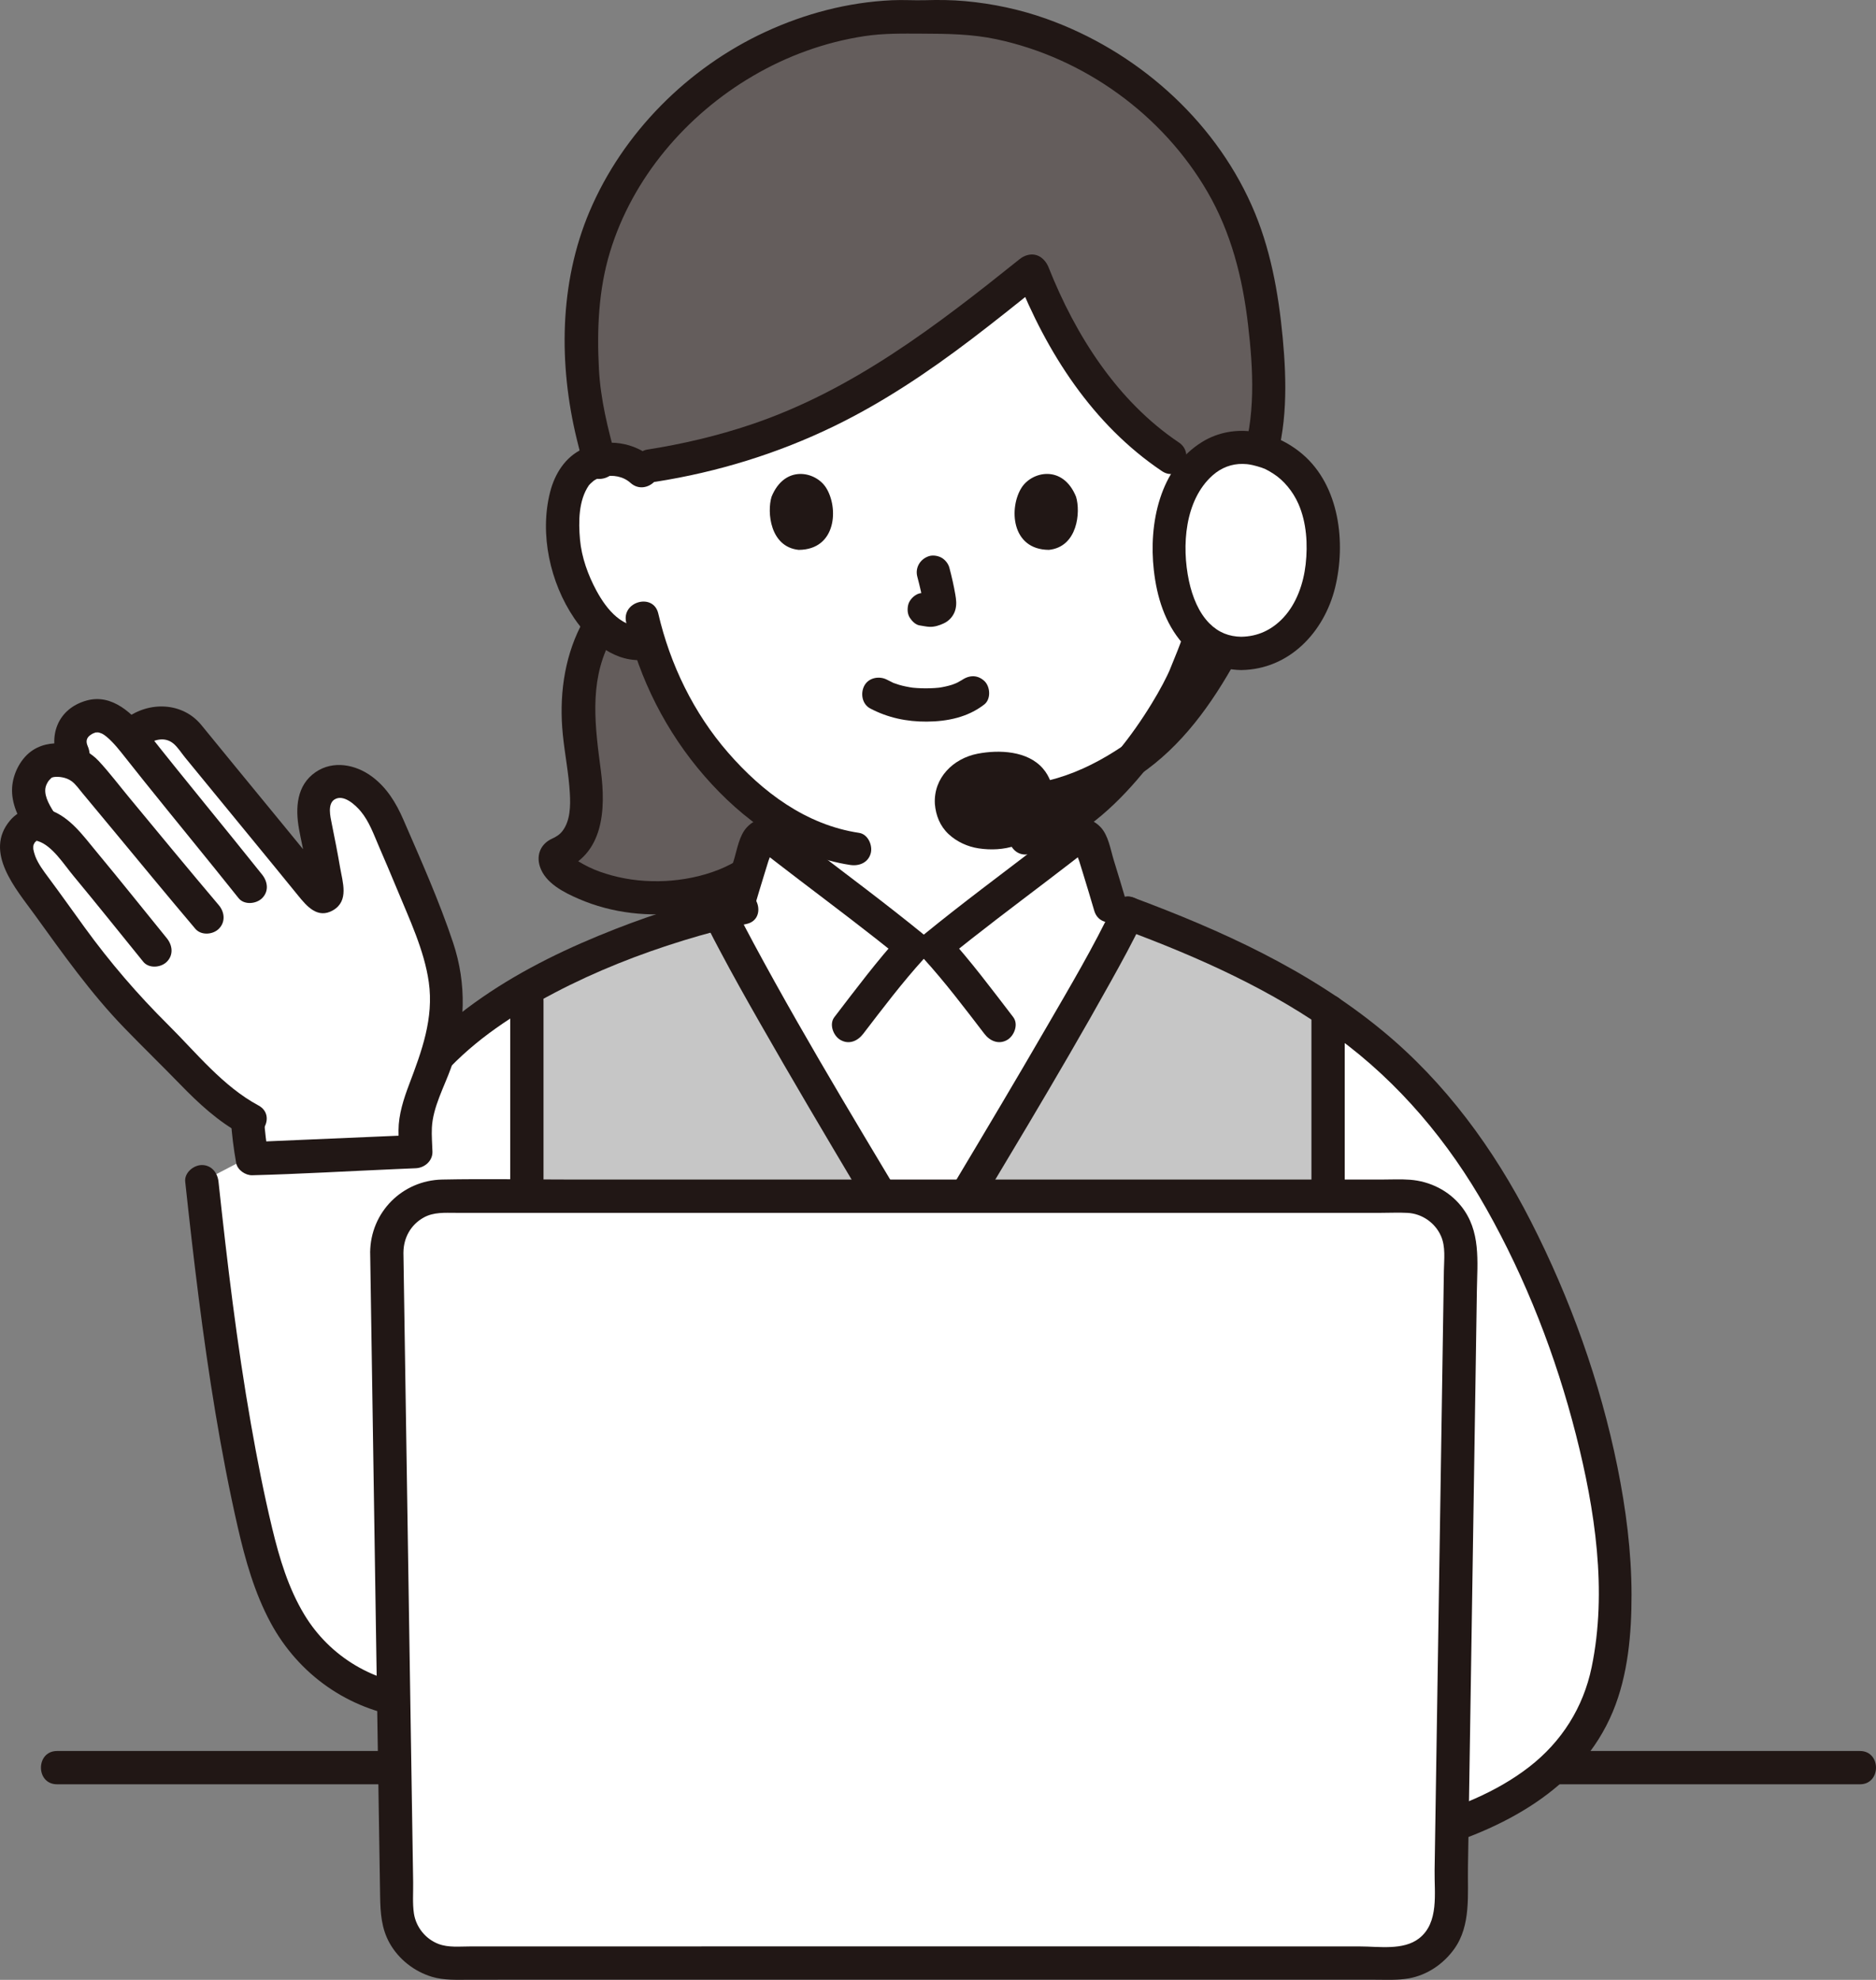 <?xml version="1.0" encoding="UTF-8"?><svg id="b" xmlns="http://www.w3.org/2000/svg" width="270.542" height="285.451" viewBox="0 0 270.542 285.451"><rect x="0" y="0" width="270.542" height="285.451" fill="#808080" stroke="none"/><defs><style>.d{fill:none;}.d,.e,.f,.g,.h{stroke-width:0px;}.e{fill:#211715;}.f{fill:#645d5c;}.g{fill:#fff;}.h{fill:#c6c6c6;}</style></defs><g id="c"><path class="f" d="M113.183,118.836l.023-.127c-3.842-2.291-7.41-5.496-10.609-9.323-4.692-5.615-7.448-11.646-9.026-16.743-2.081.48-4.307-.3-5.795-1.518-.415-.34-.801-.696-1.16-1.063-1.452,2.317-2.51,5.025-2.977,8.548-.06.493-.11,1.002-.148,1.53-.072.995-.104,2.054-.089,3.184.063,3.743,1.011,7.573,1.192,11.316.174,3.727-.798,7.399-4.351,8.599-.142.047-.174.505-.166.624.008.284.134.553.284.798.434.679,1.145,1.184,1.824,1.595,3.964,2.432,10.068,3.869,16.519,2.89,2.715-.414,5.243-1.237,7.402-2.329,3.817-1.93,6.483-4.699,6.994-7.529l.082-.452Z"/><path class="e" d="M83.698,90.339c-2.408,4.798-3.067,10.262-2.533,15.57.285,2.838.86,5.646,1.016,8.496.097,1.775.073,3.897-1.05,5.388-.404.537-.92.856-1.526,1.131-1.589.722-2.292,2.282-1.753,3.99.758,2.403,3.455,3.753,5.608,4.685,4.85,2.099,10.207,2.664,15.423,1.926,5.754-.814,11.748-3.417,15.145-8.315.739-1.066.196-2.665-.861-3.284-1.193-.698-2.543-.207-3.284.861-2.924,4.217-9.058,5.989-13.916,6.233-2.628.132-5.241-.113-7.78-.812-1.126-.31-2.236-.688-3.286-1.202-.464-.227-.918-.473-1.36-.738-.22-.132-.458-.252-.661-.408l-.305-.274c-.324-.394-.41-.106-.258.863l-1.434,1.103c6.189-2.281,6.503-8.808,5.768-14.443-.805-6.168-1.716-12.551,1.194-18.349,1.382-2.753-2.757-5.187-4.145-2.423h0Z"/><path class="e" d="M8.224,257.259c2.664,0,5.327,0,7.991,0,6.428,0,12.856,0,19.283,0,9.279,0,18.557,0,27.836,0,11.216,0,22.432,0,33.648,0,12.24,0,24.48,0,36.72,0,12.351,0,24.701,0,37.052,0,11.548,0,23.095,0,34.643,0,9.832,0,19.663,0,29.495,0,7.202,0,14.404,0,21.606,0,3.659,0,7.318,0,10.977,0,.25,0,.5,0,.75,0,3.089,0,3.094-4.8,0-4.8-2.668,0-5.336,0-8.004,0-6.431,0-12.862,0-19.294,0-9.281,0-18.562,0-27.843,0-11.217,0-22.435,0-33.652,0-12.241,0-24.481,0-36.722,0-12.35,0-24.7,0-37.051,0-11.546,0-23.093,0-34.639,0-9.829,0-19.659,0-29.488,0-7.199,0-14.398,0-21.596,0-3.655,0-7.31,0-10.965,0-.249,0-.498,0-.747,0-3.089,0-3.094,4.8,0,4.8h0Z"/><path class="g" d="M138.556,133.552c5.816-4.556,13.343-10.168,16.573-12.743.775-.617,1.919-.249,2.206.699.771,2.545,1.569,5.006,2.808,9.244,22.933,8.273,40.575,17.542,53.44,37.583,11.75,18.32,23.03,51.32,18.13,73.31-2.94,13.23-14.72,19.61-26.92,22.99h-111.534c0-18.166,0-50.552,0-50.552-1.911,10.039-6.594,19.918-14.729,26.102-10.54,8.013-26.456,7.184-34.912-3.559-3.926-4.988-5.712-11.298-7.111-17.489-3.621-16.018-5.644-32.448-7.398-48.761l33.27-17.317c10.621-11.768,31.618-19.298,43.832-21.983,1.291-4.439,2.11-6.959,2.9-9.568.287-.948,1.432-1.316,2.206-.699,3.976,3.169,14.464,10.943,20.255,15.68h3.3c1.087-.889,2.339-1.885,3.682-2.937Z"/><path class="g" d="M173.825,67.923c1.334-1.282,3.13-1.763,4.668-1.709,3.346.118,4.77,1.928,5.382,2.99,1.829,3.172,1.752,9.016.524,12.633-.869,2.561-2.294,6.479-5.727,9.288-1.415,1.158-3.497,1.92-5.488,1.584,0,0-.135-.023-.378-.063-.65,1.896-1.463,3.582-1.737,4.415-1.248,3.388-7.6,14.449-15.939,20.336,0,1.872,0,3.412,0,3.412-3.976,3.169-14.464,10.943-20.255,15.68h-3.3c-5.792-4.738-16.279-12.511-20.255-15.68v-3.316c-3.129-2.155-6.054-4.914-8.722-8.107-4.692-5.615-7.448-11.646-9.026-16.743-2.081.48-4.307-.3-5.795-1.518-3.433-2.809-4.858-6.727-5.727-9.288-1.228-3.616-1.305-9.461.524-12.633.613-1.063,2.036-2.872,5.382-2.99,1.538-.054,3.334.427,4.668,1.709,0,0-9.208-42.307,42.307-42.307s38.895,42.307,38.895,42.307Z"/><path class="h" d="M191.528,172.467c0-7.541.002-17.089.005-26.741-8.445-5.716-18.048-10.04-28.864-14.051-3.668,7.76-15.156,27.064-23.366,40.791,19.618,0,38.71,0,52.225,0Z"/><path class="h" d="M75.981,172.468c13.414,0,31.979,0,51.05-.001-7.887-13.233-18.81-31.687-22.84-39.942,0,0-.16-.328-.426-.875-7.926,1.974-18.551,5.665-27.785,10.944.001,2.925.001,5.768.001,8.512,0,8.176,0,15.445,0,21.362Z"/><path class="e" d="M193.924,187.614v-41.9c0-3.089-4.8-3.094-4.8,0v41.9c0,3.089,4.8,3.094,4.8,0h0Z"/><path class="e" d="M64.078,154.756c4.46-4.897,10.073-8.561,15.907-11.618,5.934-3.109,12.191-5.576,18.589-7.546,2.986-.919,6.007-1.726,9.064-2.371,3.021-.637,1.742-5.265-1.276-4.629-6.001,1.266-11.891,3.116-17.6,5.348-6.683,2.612-13.236,5.736-19.157,9.816-3.222,2.22-6.283,4.709-8.922,7.606-2.076,2.28,1.309,5.684,3.394,3.394h0Z"/><path class="e" d="M26.71,170.376c1.2,11.145,2.515,22.285,4.36,33.344.92,5.517,1.97,11.015,3.218,16.468,1.084,4.734,2.423,9.479,4.738,13.776,4.026,7.471,11.222,12.538,19.639,13.685,8.099,1.104,16.191-1.332,22.487-6.497,7.952-6.523,12.498-16.51,14.423-26.432.247-1.271-.359-2.59-1.676-2.952-1.176-.323-2.704.397-2.952,1.676-1.561,8.049-4.788,16.007-10.6,21.939-5.094,5.2-11.914,8.11-19.23,7.712-7.103-.387-13.532-4.192-17.217-10.279-2.317-3.826-3.602-8.138-4.644-12.459-1.198-4.968-2.178-9.992-3.062-15.024-2.037-11.584-3.424-23.267-4.683-34.958-.139-1.289-1.004-2.4-2.4-2.4-1.19,0-2.54,1.103-2.4,2.4h0Z"/><path class="f" d="M92.47,68.254c-1.316-1.264-3.089-1.739-4.606-1.686-.486.017-.931.07-1.338.152-.689-2.464-1.775-7.143-1.775-7.143-1.085-4.591-1.232-14.402-.044-20.152C89.049,18.115,110.491,1.205,132.96,2.452c6.791-.381,13.478.909,19.638,3.476,10.926,4.532,20.181,13.112,25.226,23.584.837,1.727,1.559,3.5,2.156,5.314.229.697.44,1.399.631,2.107.22.821.425,1.657.587,2.493,1.364,6.57,3.036,19.476.074,27.719-.715-.317-1.598-.538-2.688-.576-1.517-.053-3.29.421-4.606,1.686l-5.191-2.393c-5.548-3.671-11.253-10.247-13.603-14.188-1.621-2.718-4.77-8.554-6.352-12.686-15.157,12.14-29.846,24.295-54.902,28.159l-1.459,1.109Z"/><path class="e" d="M88.841,66.082c-1.19-4.298-2.233-8.483-2.467-12.845-.304-5.681-.069-11.434,1.594-16.905,3.251-10.692,11.003-19.746,20.578-25.361,4.951-2.904,10.407-4.89,16.087-5.757,2.78-.424,5.528-.373,8.327-.362,3.658.015,7.16.045,10.759.811,12.607,2.682,23.941,10.855,30.415,22.01,3.416,5.887,5.052,12.37,5.841,19.08.761,6.466,1.166,13.513-1.018,19.754-.428,1.223.487,2.626,1.676,2.952,1.323.364,2.523-.448,2.952-1.676,2.105-6.015,1.989-12.791,1.399-19.056-.621-6.583-1.787-13.083-4.495-19.154-5.592-12.537-16.73-22.277-29.587-26.862-3.786-1.35-7.732-2.187-11.733-2.55-1.916-.174-3.825-.189-5.746-.134-1.597.046-3.194-.069-4.795.005-6.336.296-12.501,1.911-18.249,4.567-11.175,5.164-20.55,14.541-25.364,25.9-4.371,10.312-4.46,22.059-1.835,32.829.328,1.347.663,2.692,1.032,4.028.823,2.973,5.455,1.711,4.629-1.276h0Z"/><path class="e" d="M169.998,63.789c-8.867-5.951-14.908-15.464-18.781-25.246-.477-1.204-1.606-2.046-2.952-1.676-1.146.315-2.156,1.74-1.676,2.952,4.365,11.027,10.988,21.404,20.986,28.114,2.572,1.726,4.977-2.43,2.423-4.145h0Z"/><path class="e" d="M147.027,37.376c-11.921,9.551-24.054,18.898-38.712,23.831-4.893,1.647-9.925,2.826-15.024,3.624-1.282.201-1.992,1.804-1.676,2.952.376,1.367,1.667,1.877,2.952,1.676,8.928-1.398,17.573-4.059,25.706-8.007,7.065-3.429,13.596-7.815,19.838-12.558,3.484-2.648,6.895-5.389,10.31-8.125,1.012-.811.846-2.548,0-3.394-1-1-2.379-.813-3.394,0h0Z"/><path class="e" d="M125.504,102.149c2.541,1.342,5.276,1.912,8.151,1.893,2.969-.019,5.918-.624,8.29-2.472.995-.775.875-2.591,0-3.394-1.055-.969-2.332-.827-3.394,0,.745-.58.236-.185.045-.062-.16.103-.325.198-.494.286-.222.116-.78.252-.103.072-.23.061-.454.174-.681.248-.623.2-1.261.332-1.906.435.357-.057.134-.019-.095.004-.187.019-.374.034-.562.046-.451.029-.903.041-1.355.038-.405-.002-.809-.016-1.213-.044-.185-.013-.371-.028-.556-.046-.086-.009-.765-.128-.182-.017-.6-.114-1.194-.22-1.781-.395-.25-.075-.493-.164-.739-.248-.583-.199.431.214-.096-.035-.305-.144-.606-.294-.905-.452-1.11-.586-2.66-.318-3.284.861-.586,1.109-.324,2.658.861,3.284h0Z"/><path class="e" d="M132.286,83.14c.348,1.328.682,2.676.882,4.035l-.086-.638c.024.186.034.37.015.557l.086-.638c-.013.087-.032.168-.061.25l.242-.573c-.026.058-.053.108-.088.161l.375-.486c-.041.05-.081.089-.132.13l.486-.375c-.102.065-.21.118-.32.169l.573-.242c-.176.073-.35.127-.539.157l.638-.086c-.17.02-.336.019-.506,0l.638.086c-.191-.027-.378-.073-.569-.099-.319-.1-.638-.114-.957-.043-.319.014-.617.109-.892.285-.498.291-.973.862-1.103,1.434-.14.614-.11,1.304.242,1.849.312.484.835,1.022,1.434,1.103.463.062.913.179,1.385.2.738.032,1.42-.197,2.078-.5.82-.378,1.463-1.133,1.681-2.016.185-.75.108-1.383-.019-2.134-.22-1.3-.52-2.589-.855-3.864-.152-.579-.588-1.133-1.103-1.434s-1.273-.429-1.849-.242c-1.25.404-2.018,1.651-1.676,2.952h0Z"/><path class="e" d="M111.268,71.624c-.674,2.19-.235,7.228,3.914,7.657,5.484-.033,5.775-6.124,3.929-8.987-1.511-2.345-5.955-3.32-7.844,1.331Z"/><path class="e" d="M155.18,71.624c.674,2.19.235,7.228-3.914,7.656-5.484-.033-5.776-6.124-3.93-8.988,1.511-2.345,5.955-3.32,7.844,1.331Z"/><path class="e" d="M171.323,88.613c-.392,2.905-1.693,5.562-2.749,8.266.166-.426.111-.254-.021.028-.082.175-.163.351-.247.525-.194.401-.396.797-.604,1.19-.509.962-1.054,1.905-1.622,2.833-2.927,4.784-6.486,9.301-10.841,12.867-2.389,1.957-5.079,3.494-8.052,4.185-3.008.698-1.735,5.328,1.276,4.629,6.206-1.441,11.388-5.93,15.46-10.633,3.419-3.949,6.6-8.401,8.776-13.173,1.353-2.969,2.816-6.199,3.254-9.44.173-1.283-.308-2.576-1.676-2.952-1.118-.307-2.778.383-2.952,1.676h0Z"/><path class="e" d="M90.3,89.728c1.905,8.187,5.782,15.836,11.303,22.178,5.434,6.243,12.656,11.553,21.013,12.805,1.28.192,2.58-.321,2.952-1.676.311-1.133-.387-2.759-1.676-2.952-7.639-1.144-13.929-5.865-18.895-11.571s-8.353-12.689-10.068-20.06c-.7-3.007-5.329-1.734-4.629,1.276h0Z"/><path class="e" d="M94.32,66.226c-2.81-2.521-6.838-3.109-10.273-1.512-2.537,1.18-4.043,3.594-4.716,6.236-1.543,6.06-.005,13.056,3.484,18.197,2.34,3.448,5.999,6.551,10.448,5.962,1.285-.17,2.4-.981,2.4-2.4,0-1.165-1.106-2.571-2.4-2.4-3.433.454-5.751-2.385-7.241-5.132-1.218-2.248-2.156-4.838-2.38-7.394-.222-2.535-.225-5.632,1.286-7.815.152-.212.154-.214.006-.007.074-.087.152-.171.233-.252.072-.064.557-.473.395-.358.445-.314.924-.5,1.453-.619,1.369-.308,2.849-.063,3.91.889,2.294,2.057,5.699-1.326,3.394-3.394h0Z"/><path class="e" d="M175.522,69.62c1.018-.913,2.403-1.173,3.728-.927.601.112,1.134.304,1.635.657-.214-.151.266.233.313.274.11.108.215.22.316.337-.148-.208-.146-.206.006.007,1.508,2.18,1.512,5.282,1.286,7.815-.229,2.559-1.162,5.142-2.38,7.394-1.486,2.748-3.81,5.586-7.241,5.132-1.287-.17-2.4,1.225-2.4,2.4,0,1.438,1.109,2.229,2.4,2.4,7.332.97,11.793-7.03,13.626-12.932,1.642-5.286,1.641-13.545-3.503-16.972-3.431-2.286-8.197-1.655-11.18,1.021-2.304,2.067,1.099,5.452,3.394,3.394h0Z"/><path class="d" d="M151.675,121.361c0,1.241,0,2.098.135,4.051.087,1.116.173,2.319.587,3.406.548,1.424,1.299,2.665,2.492,3.637,1.434,1.155,2.896,1.963,4.474,2.675"/><path class="d" d="M106.825,135.631c2.04-.837,3.849-1.742,5.639-3.175,1.193-.972,1.944-2.213,2.492-3.637.414-1.087.5-2.29.587-3.406.144-1.953.135-2.81.144-4.051"/><path class="e" d="M146.12,146.649c-3.084-4.019-6.136-8.107-9.549-11.857v3.394c4.745-3.873,9.656-7.542,14.525-11.255,1.08-.824,2.159-1.648,3.235-2.478.495-.382.989-.763,1.481-1.148.213-.166.53-.339.699-.549l.16-.127c-.545.427-1.057.359-1.535-.204-.135.233.404,1.418.492,1.703.187.606.375,1.211.562,1.817.55,1.785,1.089,3.573,1.615,5.365.868,2.958,5.502,1.699,4.629-1.276-.587-2.002-1.192-3.998-1.808-5.991-.477-1.544-.77-3.574-1.899-4.774-2.881-3.062-6.368.698-8.531,2.354-5.695,4.359-11.463,8.634-17.02,13.169-1.037.847-.802,2.514,0,3.394,3.138,3.448,5.962,7.19,8.798,10.886.788,1.027,2.065,1.574,3.284.861,1.01-.591,1.655-2.249.861-3.284h0Z"/><path class="e" d="M124.473,149.072c2.836-3.696,5.66-7.438,8.798-10.886.806-.885,1.043-2.543,0-3.394-5.557-4.536-11.325-8.81-17.02-13.169-2.161-1.654-5.65-5.415-8.531-2.354-1.129,1.2-1.422,3.23-1.899,4.774-.616,1.993-1.221,3.989-1.808,5.991-.872,2.97,3.759,4.239,4.629,1.276.526-1.792,1.064-3.58,1.615-5.365.187-.606.375-1.211.562-1.817.082-.266.611-1.493.492-1.703-.37.502-.767.616-1.19.342-.391-.194-.452-.198-.185-.011.129.183.43.338.608.477.523.409,1.048.814,1.573,1.219,1.075.83,2.155,1.655,3.235,2.478,4.869,3.714,9.78,7.382,14.525,11.255v-3.394c-3.413,3.75-6.465,7.838-9.549,11.857-.79,1.029-.159,2.687.861,3.284,1.237.723,2.492.171,3.284-.861h0Z"/><path class="e" d="M135.926,182.785c8.159-13.692,16.494-27.293,24.242-41.225,1.587-2.854,3.171-5.721,4.568-8.675.554-1.171.326-2.59-.861-3.284-1.044-.611-2.727-.316-3.284.861-2.873,6.071-6.338,11.885-9.702,17.692-4.315,7.45-8.723,14.846-13.142,22.234-1.989,3.325-3.983,6.646-5.966,9.974-1.585,2.66,2.563,5.077,4.145,2.423h0Z"/><path class="e" d="M134.533,180.362c-8.742-14.696-17.734-29.285-25.841-44.345-.808-1.501-1.604-3.008-2.356-4.538-.28-.569-.554-1.14-.813-1.719-.055-.123-.106-.249-.164-.371-.201-.424.199.507.049.117-.088-.23-.181-.457-.263-.689-.432-1.221-1.638-2.037-2.952-1.676-1.183.325-2.111,1.725-1.676,2.952.849,2.398,2.086,4.679,3.271,6.922,1.848,3.498,3.791,6.947,5.751,10.383,4.64,8.136,9.416,16.196,14.207,24.244,2.212,3.715,4.431,7.426,6.642,11.142,1.578,2.653,5.729.241,4.145-2.423h0Z"/><path class="e" d="M78.381,188.406v-44.142c0-3.089-4.8-3.094-4.8,0v44.142c0,3.089,4.8,3.094,4.8,0h0Z"/><path class="e" d="M162.026,133.988c10.808,4.017,21.468,8.745,30.816,15.585,8.936,6.538,16.069,15.058,21.492,24.673,5.759,10.21,10.061,21.302,12.948,32.655,2.729,10.732,4.528,22.49,2.253,33.477-1.204,5.814-4.324,10.746-9.02,14.383-4.79,3.709-10.576,5.943-16.359,7.559-2.971.83-1.709,5.463,1.276,4.629,11.165-3.12,22.485-8.922,27.165-20.18,2.182-5.249,2.699-11.223,2.691-16.859-.009-6.175-.809-12.356-2.032-18.401-2.485-12.28-6.807-24.289-12.501-35.442-5.332-10.444-12.319-19.985-21.407-27.472-10.635-8.761-23.218-14.468-36.046-19.235-1.215-.452-2.63.504-2.952,1.676-.369,1.343.457,2.499,1.676,2.952h0Z"/><path class="g" d="M55.782,180.585c.309,20.541,1.141,74.312,1.464,94.589.07,4.37,3.629,7.867,7.999,7.865,26.143-.013,109.815-.013,135.957,0,4.37.002,7.93-3.495,7.999-7.865.324-20.277,1.155-74.049,1.464-94.59.067-4.466-3.529-8.116-7.995-8.116-26.788-.002-112.128,0-138.897,0-4.466,0-8.06,3.651-7.993,8.117Z"/><path class="e" d="M53.382,180.585c.27,17.918.547,35.835.825,53.753.146,9.436.293,18.871.441,28.307.056,3.586.113,7.172.17,10.758.038,2.384.178,4.645,1.382,6.779,1.308,2.319,3.549,4.068,6.092,4.833,1.765.531,3.624.424,5.443.423,1.389,0,2.779-.001,4.168-.002,3.406-.001,6.811-.002,10.217-.003,8.508-.002,17.016-.003,25.525-.004,19.091-.002,38.183-.001,57.274,0,8.07,0,16.141.002,24.211.004,3.077,0,6.154.002,9.23.003,1.608,0,3.242.091,4.831-.197,2.648-.48,4.981-2.078,6.535-4.25,2.427-3.391,1.909-7.845,1.972-11.801.064-4.042.127-8.084.19-12.126.154-9.867.308-19.735.46-29.602.151-9.79.302-19.581.452-29.371.061-3.978.122-7.956.182-11.934.065-4.291.605-8.679-2.274-12.264-1.798-2.239-4.492-3.572-7.34-3.794-1.352-.105-2.735-.03-4.091-.03-3.124,0-6.248,0-9.371,0-8.107,0-16.215,0-24.322,0-19.124,0-38.248,0-57.371,0-8.61,0-17.219,0-25.829,0-6.198,0-12.412-.127-18.609,0-5.778.119-10.355,4.728-10.393,10.517-.02,3.089,4.78,3.093,4.8,0,.014-2.117,1.053-4.002,2.922-5.041,1.445-.804,3.05-.675,4.644-.675,2.912,0,5.823,0,8.735,0,7.598,0,15.196,0,22.794,0,18.633,0,37.266,0,55.899,0,15.337,0,30.674,0,46.011,0,1.272,0,2.565-.065,3.835.008,2.062.118,3.937,1.427,4.777,3.316.696,1.565.453,3.362.427,5.03-.026,1.709-.052,3.417-.078,5.126-.133,8.713-.266,17.426-.401,26.139-.283,18.391-.568,36.783-.859,55.174-.052,3.269.672,7.554-2.245,9.818-2.27,1.762-5.803,1.159-8.515,1.158-7.02-.003-14.039-.004-21.059-.005-18.242-.003-36.484-.003-54.726-.003-16.147,0-32.295.002-48.442.007-1.389,0-2.779,0-4.168.002-1.482,0-3.068.178-4.479-.353-1.869-.703-3.261-2.423-3.561-4.401-.22-1.453-.086-3.041-.11-4.511-.13-8.208-.258-16.417-.386-24.625-.294-18.87-.586-37.74-.873-56.611-.049-3.184-.097-6.368-.145-9.552-.046-3.086-4.847-3.095-4.8,0Z"/><path class="g" d="M39.644,121.242c-5.388-6.578-10.896-13.254-12.547-15.312-.755-.942-2.314-1.83-4.356-1.715-1.465.082-2.811.899-4.018,2.001-3.234-3.787-5.199-3.384-7.166-2.175-1.465.9-1.845,2.967-.986,4.742,0,0,.324.669.821,1.686-2.052-1.269-4.721-1.084-5.768.044-2.424,2.612-1.631,5.153.475,8.446-1.006-.261-1.84-.04-2.428.482-1.31,1.166-2.441,3.397,1.074,8.069,3.612,4.799,7.292,10.383,11.481,15.29,3.285,3.848,7.055,7.263,10.552,10.91,2.703,2.818,5.491,5.657,8.902,7.542.093,1.709.369,4.045.694,5.796.069-.002.137-.004.137-.004l23.455-1.008-.096-3.224c.139-3.173,1.745-6.386,2.856-9.479,1.577-4.363,2.191-9.162,1.18-13.684-.535-2.4-1.417-4.656-2.292-6.956-1.861-4.893-3.761-9.24-5.694-13.722-1.051-2.439-2.504-4.716-5.082-5.896-1.339-.605-2.935-.555-4.115.327-1.983,1.487-1.587,4.194-1.091,6.455.708,3.18,1.046,5.686,1.574,8.542.134.725-.782,1.158-1.246.585-1.9-2.346-4.097-5.036-6.314-7.743Z"/><path class="e" d="M37.273,159.386c-5.131-2.763-8.932-7.564-13.011-11.615-4.423-4.392-8.395-9.007-12.055-14.053-1.753-2.416-3.478-4.851-5.26-7.246-.68-.915-1.409-1.889-1.837-2.957-.089-.223-.143-.455-.217-.683-.031-.097-.125-.651-.074-.225-.018-.147-.02-.298-.021-.446.019-.291.007-.281-.034.03.015-.094.035-.186.06-.277-.03-.111.244-.593-.035-.014.049-.102.103-.198.157-.297.311-.571-.25.167.207-.26.08-.074.234-.358.126-.132.013-.027-.127.095-.136.069l.193-.053-.227.026c.148-.009.295-.007.442.007-.207-.022-.221-.014-.043.025,2.028.655,3.673,3.301,5.073,4.987,3.403,4.097,6.724,8.263,10.082,12.397.818,1.007,2.544.85,3.394,0,.995-.995.82-2.385,0-3.394-3.397-4.181-6.755-8.394-10.198-12.537-1.902-2.288-3.769-4.942-6.699-5.962-2.076-.723-4.29-.164-5.709,1.52-3.845,4.561.869,9.885,3.558,13.605,4.076,5.641,8.082,11.315,12.939,16.325,2.651,2.735,5.384,5.389,8.038,8.121s5.486,5.365,8.865,7.184c2.72,1.465,5.146-2.678,2.423-4.145h0Z"/><path class="e" d="M7.965,117.42c-.644-1.055-1.567-2.413-1.427-3.705.04-.372.223-.786.479-1.142.1-.139.645-.615.322-.389.026-.018.332-.132.137-.08-.188.05.264-.066.304-.072.589-.087,1.75-.004,2.574.621.597.453,1.065,1.142,1.544,1.714,3.338,3.99,6.639,8.012,9.964,12.013,2.092,2.518,4.189,5.033,6.305,7.531.838.99,2.531.863,3.394,0,.98-.98.84-2.402,0-3.394-4.337-5.12-8.603-10.301-12.883-15.469-1.46-1.762-2.86-3.614-4.413-5.295-2.255-2.442-6.504-3.482-9.441-1.652-1.796,1.119-2.953,3.386-3.078,5.459-.137,2.263.929,4.407,2.075,6.284,1.607,2.633,5.76.224,4.145-2.423h0Z"/><path class="e" d="M12.644,107.571c-.381-.873-.033-1.397.704-1.786.459-.242-.302.12.21-.091.107-.044.707-.26.175-.086.066-.021.742.015.221-.052.218.028.484.101.685.188.846.364,2.12,1.819,2.864,2.764,1.076,1.368,2.16,2.729,3.249,4.087,4.532,5.65,9.142,11.238,13.656,16.902.809,1.014,2.55.844,3.394,0,1.002-1.002.811-2.377,0-3.394-5.474-6.867-11.093-13.618-16.531-20.514-2.097-2.658-5.065-5.621-8.789-4.584-4.164,1.159-5.657,5.151-3.982,8.988.519,1.188,2.259,1.461,3.284.861,1.226-.717,1.382-2.091.861-3.284h0Z"/><path class="e" d="M33.295,161.458c.136,2.086.395,4.171.765,6.228.18,1.002,1.334,1.787,2.314,1.762,6.868-.177,13.738-.588,20.602-.883l2.989-.129c1.267-.054,2.44-1.056,2.4-2.4-.034-1.141-.139-2.301-.083-3.441.147-2.975,1.77-5.867,2.756-8.625,2.109-5.897,2.288-12.094.308-18.043-2.012-6.046-4.642-11.909-7.175-17.749-1.047-2.414-2.389-4.622-4.533-6.213-2.347-1.742-5.587-2.385-8.13-.636-2.751,1.892-2.928,5.169-2.393,8.174.271,1.522.635,3.027.908,4.549.148.826.287,1.653.427,2.48.047.275.093.549.14.824.048.278.096.555.145.833.07.546.097.562.08.049l.617-1.059,1.354-.341,1.059.617c-1.325-1.165-2.38-2.864-3.496-4.232-1.186-1.453-2.374-2.905-3.563-4.356-2.348-2.865-4.7-5.727-7.051-8.589-1.57-1.912-3.13-3.831-4.698-5.744-2.725-3.325-7.543-3.444-10.864-.953-1.035.776-1.569,2.074-.861,3.284.597,1.02,2.241,1.643,3.284.861,1.297-.973,3.035-1.689,4.442-.497.608.515,1.135,1.355,1.655,1.992,1.846,2.263,3.702,4.517,5.556,6.774,2.395,2.916,4.79,5.832,7.178,8.753,1.188,1.453,2.375,2.907,3.558,4.363,1.256,1.546,2.82,3.407,5.029,2.139,2.353-1.351,1.39-4.064,1.028-6.198-.359-2.119-.779-4.218-1.204-6.324-.202-1.004-.639-2.83.423-3.474,1.301-.789,3.003.811,3.761,1.719,1.222,1.463,1.889,3.366,2.635,5.094.885,2.051,1.767,4.103,2.618,6.169,1.752,4.259,3.915,8.776,4.562,13.371.735,5.215-1.013,9.937-2.824,14.718-.798,2.107-1.531,4.353-1.542,6.63-.005,1.026.061,2.056.092,3.081l2.4-2.4c-6.879.296-13.758.591-20.636.887-.985.042-1.97.099-2.955.125l2.314,1.762c-.295-1.639-.486-3.29-.594-4.952-.084-1.294-1.043-2.4-2.4-2.4-1.234,0-2.484,1.1-2.4,2.4h0Z"/><path class="e" d="M174.177,92.641c-3.149,5.686-6.863,11.289-12.342,14.979-2.872,1.934-6.006,3.569-9.332,4.557-3.54,1.051-7.096,1.426-10.773,1.564-3.079.115-3.094,4.916,0,4.8,4.081-.153,8.121-.57,12.049-1.735,3.706-1.1,7.278-2.882,10.479-5.04,6.186-4.172,10.493-10.253,14.064-16.701,1.498-2.705-2.646-5.128-4.145-2.423h0Z"/><path class="g" d="M179.006,94.21c-5.908,0-10.386-5.487-10.386-15.188s5.411-14.535,10.388-14.535c5.062,0,11.801,3.992,11.801,14.535,0,9.169-5.213,15.188-11.804,15.188Z"/><path class="e" d="M179.006,91.81c-1.751-.024-3.272-.611-4.585-1.923-1.545-1.544-2.469-3.835-2.959-6.129-1.08-5.06-.599-11.643,3.397-15.21,1.267-1.13,2.783-1.688,4.35-1.659.204.004.407.019.611.031.086.005.758.111.195.016.429.072.853.166,1.271.287,1.03.297,1.341.434,2.368,1.089,1.448.924,2.793,2.513,3.595,4.338,1.179,2.684,1.367,5.843,1.042,8.722-.311,2.749-1.304,5.625-3.19,7.658-1.681,1.811-3.747,2.747-6.094,2.778-3.086.041-3.095,4.842,0,4.8,6.91-.093,11.947-5.446,13.531-11.885s.645-14.668-4.688-19.227c-3.989-3.41-9.818-4.636-14.469-1.786-6.161,3.776-7.743,11.823-6.983,18.512.436,3.842,1.583,7.625,4.18,10.576,2.139,2.43,5.21,3.767,8.43,3.81,3.09.042,3.091-4.758,0-4.8Z"/><path class="e" d="M137.222,115.902c-.209-2.97,2.058-4.962,6.076-5.103,4.046-.142,6.096,1.471,6.218,3.804.123,2.353-1.752,5.2-5.8,5.466-3.655.24-6.326-1.502-6.494-4.167Z"/><path class="e" d="M139.622,115.902c-.014-.238-.003-.472-.002-.71.003-.501-.135.578-.017.1.021-.086.035-.173.057-.258.032-.127.076-.249.114-.374.071-.234.165-.084-.094.217.129-.149.311-.483.394-.659-.212.445-.278.331-.13.184.094-.093.18-.192.277-.282.039-.036.17-.123.202-.177l-.27.208c.075-.055.151-.108.229-.158.203-.132.417-.239.63-.353.318-.171-.114.123-.157.06.006.009.384-.139.445-.159.264-.085.533-.155.804-.212.147-.031.369-.109.519-.094-.058-.006-.563.052-.093.017.723-.055,1.444-.083,2.168-.026.08.006.281,0,.367.035-.534-.212-.139-.018.052.019.263.051.524.114.78.193.096.03.19.067.287.096.497.152-.484-.262-.044-.019.212.117.419.263.633.37.256.128-.425-.428-.139-.105.052.059.122.11.178.167.023.023.222.269.24.265-.241.044-.302-.485-.168-.203.045.095.115.214.175.3.166.237-.213.029-.099-.257-.013.033.157.621.188.676-.204-.35-.041-.551-.036-.219.002.098.01.196.01.294,0,.079-.007.157-.007.235,0,.489-.142-.063.032-.162-.056.032-.121.533-.14.598-.024.08-.054.158-.079.238-.13.42.29-.532.016-.046-.097.172-.185.346-.293.512-.171.262-.322.212.058-.05-.058.04-.127.152-.179.209-.159.176-.334.33-.506.493-.37.351.464-.288.02-.017-.13.079-.253.167-.385.244-.113.066-.231.121-.345.185-.254.142-.343.004.056-.012-.245.01-.573.2-.813.261-.116.029-.232.056-.349.08l-.18.035c-.27.044-.244.042.077-.004-.211.137-.83.056-1.064.056-.279,0-.747.062-1.007-.055l.289.039c-.113-.018-.226-.038-.339-.06-.164-.033-.327-.071-.489-.115-.131-.036-.26-.075-.389-.118-.076-.025-.151-.051-.225-.08-.243-.096-.195-.076.143.061.002-.017-.652-.364-.715-.4-.307-.179-.042-.215.083.077-.04-.094-.231-.202-.311-.282-.072-.071-.19-.263-.278-.304.183.087.3.434.059.046-.056-.09-.098-.211-.164-.293-.082-.166-.047-.077.103.267-.033-.084-.064-.169-.091-.255-.028-.087-.052-.175-.074-.263-.159-.655.017.385-.018-.053-.1-1.248-1.032-2.461-2.4-2.4-1.214.054-2.508,1.06-2.4,2.4.133,1.65.738,3.195,1.968,4.346,1.188,1.112,2.742,1.826,4.346,2.067,3.601.541,7.309-.4,9.507-3.461,1.726-2.403,1.707-5.794-.235-8.049-2.215-2.57-6.331-2.732-9.41-2.141-3.529.678-6.39,3.491-6.176,7.237.071,1.251,1.053,2.46,2.4,2.4,1.239-.056,2.476-1.058,2.4-2.4Z"/></g></svg>